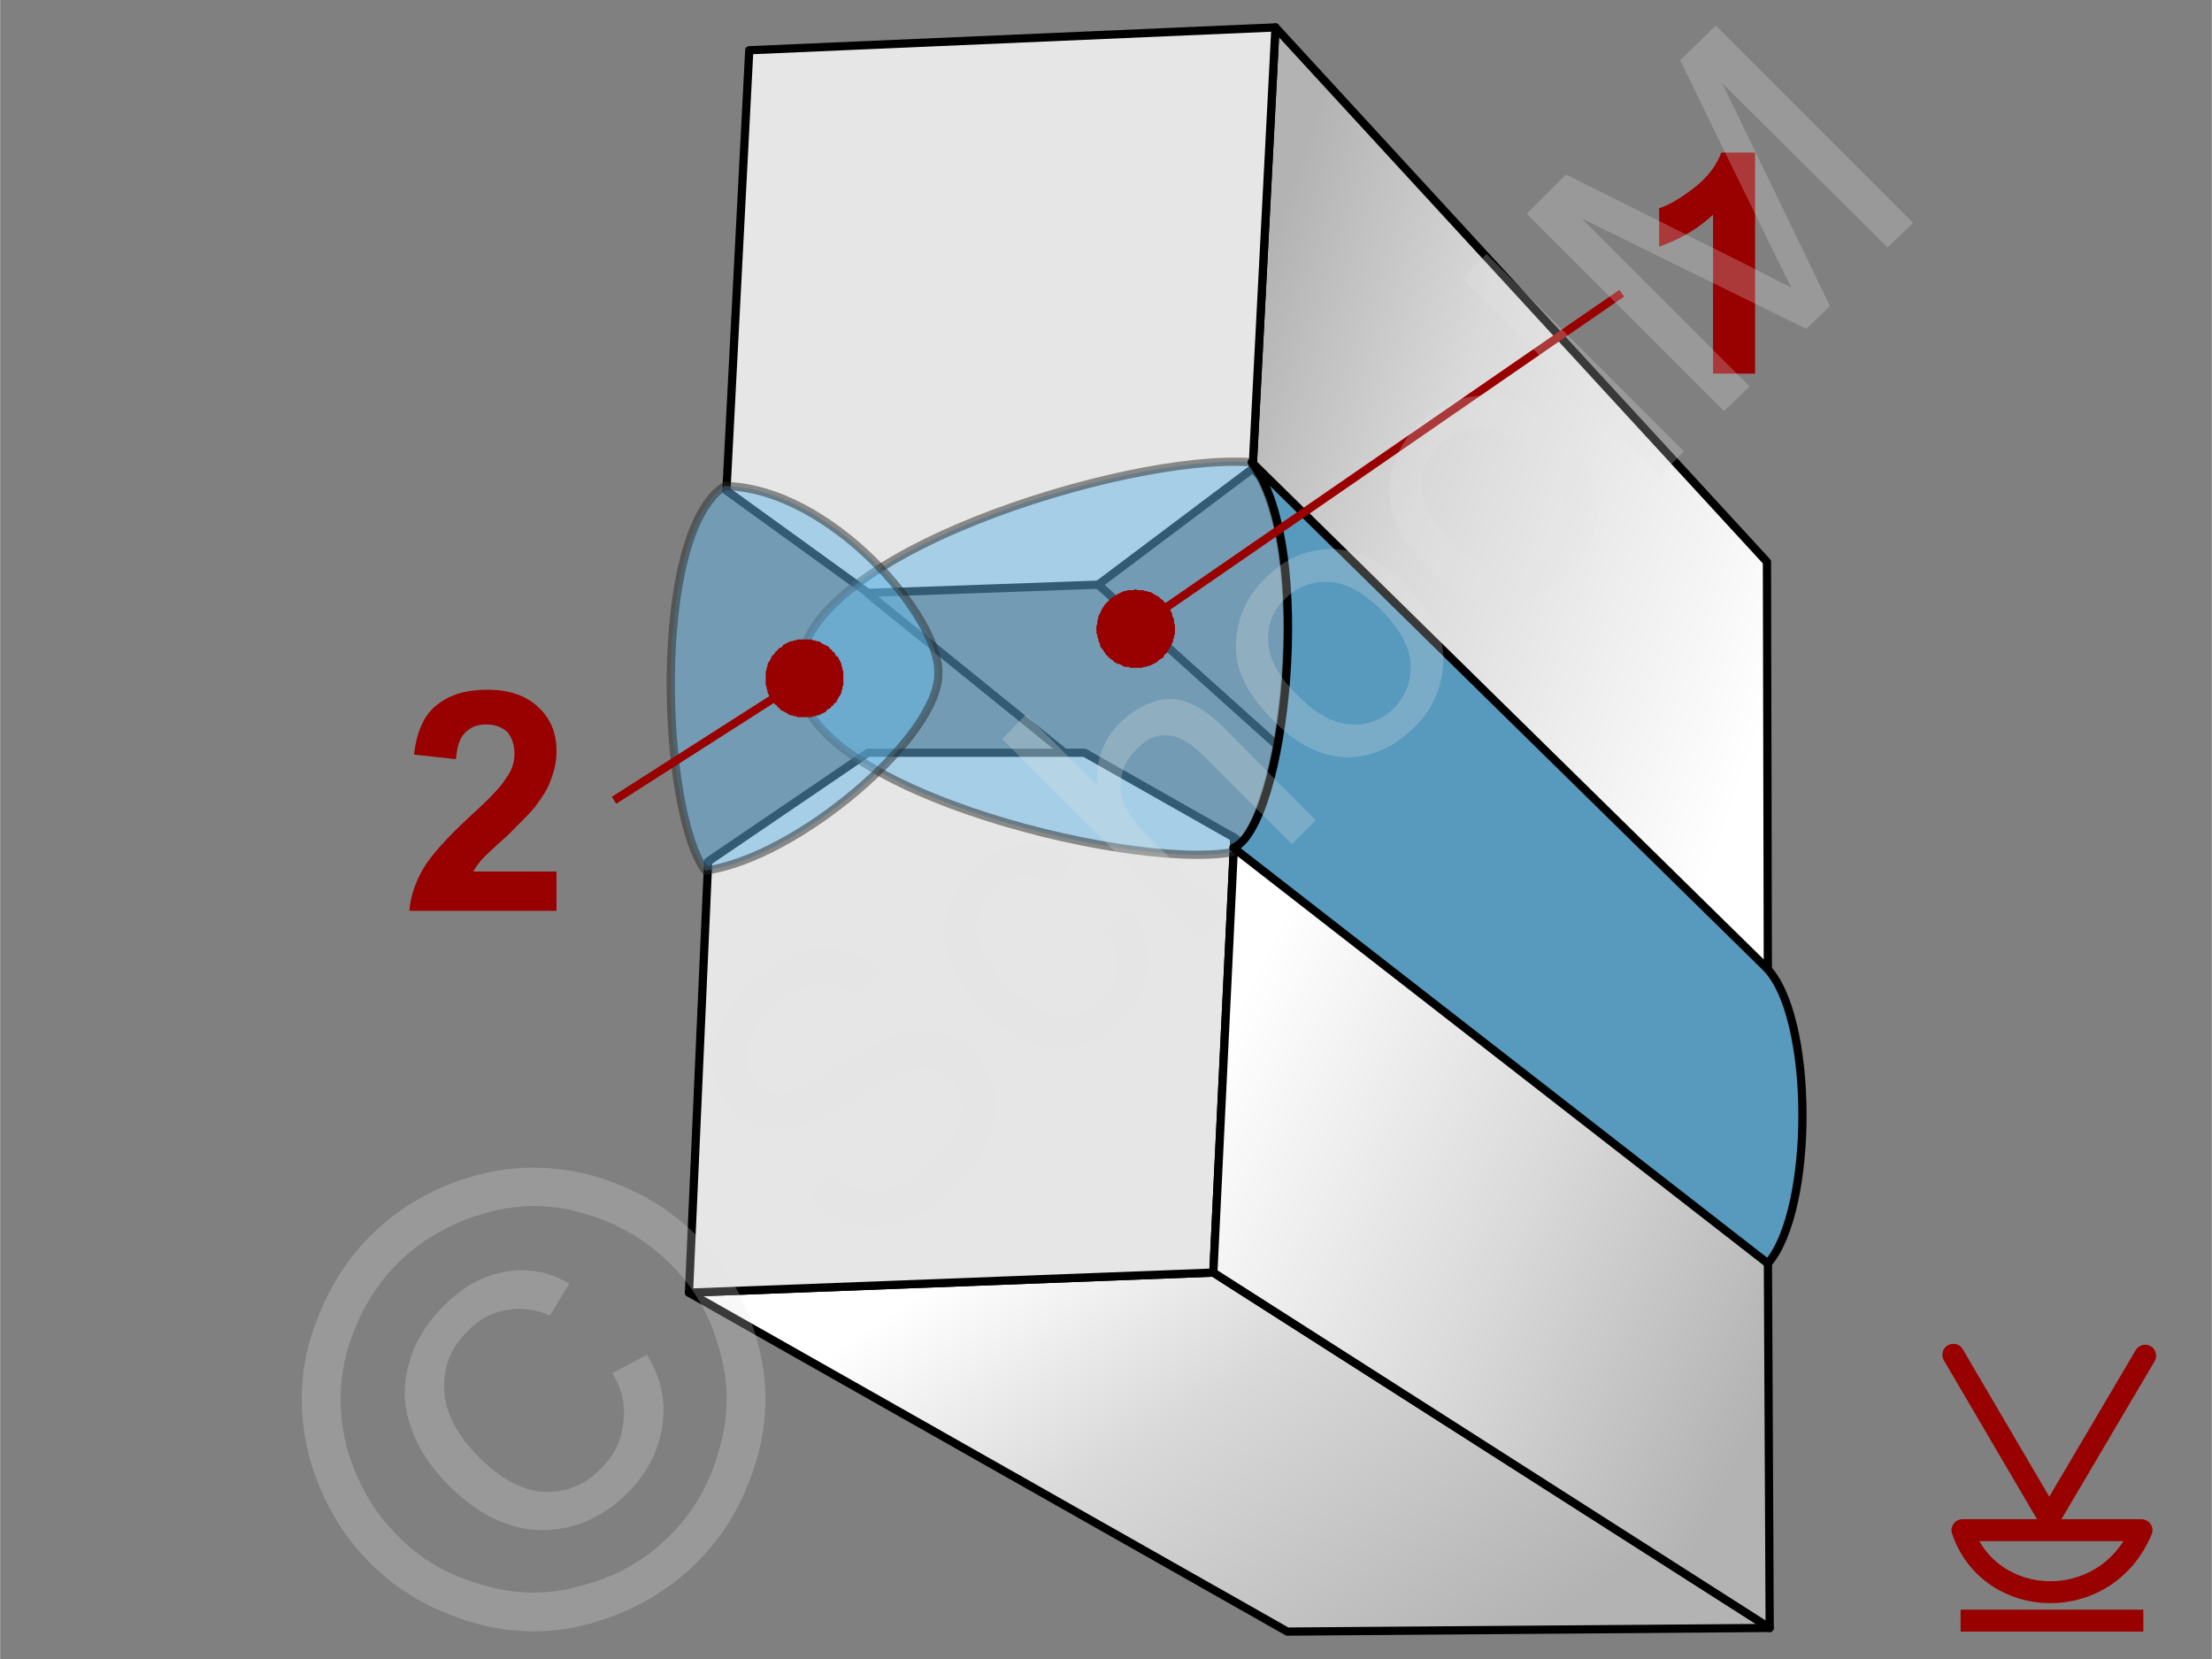 <svg xmlns="http://www.w3.org/2000/svg" width="240px" height="180px" style="shape-rendering:geometricPrecision;text-rendering:geometricPrecision;image-rendering:optimizeQuality;fill-rule:evenodd;clip-rule:evenodd" viewBox="0 0 24.21 18.16" xmlns:xlink="http://www.w3.org/1999/xlink"><rect x="0" y="0" width="24.21" height="18.16" fill="#808080" stroke="none"/><defs><linearGradient id="id0" gradientUnits="userSpaceOnUse" x1="13.08" y1="11.98" x2="19.48" y2="15.06"><stop offset="0" style="stop-opacity:1;stop-color:white"/><stop offset="0.541" style="stop-opacity:1;stop-color:#d9d9d9"/><stop offset="1" style="stop-opacity:1;stop-color:#b3b3b3"/></linearGradient><linearGradient id="id1" gradientUnits="userSpaceOnUse" x1="19.75" y1="6.68" x2="13.28" y2="4.41"><stop offset="0" style="stop-opacity:1;stop-color:white"/><stop offset="0.639" style="stop-opacity:1;stop-color:#d9d9d9"/><stop offset="1" style="stop-opacity:1;stop-color:#b3b3b3"/></linearGradient><linearGradient id="id2" gradientUnits="userSpaceOnUse" x1="11.58" y1="13.15" x2="15.33" y2="18.81"><stop offset="0" style="stop-opacity:1;stop-color:white"/><stop offset="0.4" style="stop-opacity:1;stop-color:#d9d9d9"/><stop offset="1" style="stop-opacity:1;stop-color:#b3b3b3"/></linearGradient></defs><g id="Ebene_x0020_1"><g id="_940318600"><g><g><g><polygon points="7.54,14.15 13.28,13.93 19.37,17.82 14.09,17.86" style="fill:url(#id2);fill-rule:nonzero;stroke:#000;stroke-width:.09;stroke-linecap:round;stroke-linejoin:round;stroke-miterlimit:22.926"/><polygon points="9.5,8.24 7.75,9.43 7.54,14.15 13.28,13.93 13.51,9.17 11.87,8.24" style="fill:#e6e6e6;stroke:#000;stroke-width:.09;stroke-linecap:round;stroke-linejoin:round;stroke-miterlimit:22.926"/><polygon points="13.28,13.93 13.51,9.17 19.35,13.72 19.37,17.82" style="fill:url(#id0);stroke:#000;stroke-width:.09;stroke-linecap:round;stroke-linejoin:round;stroke-miterlimit:22.926"/></g><g><polygon points="19.34,6.15 19.35,10.75 13.71,5.13 13.96,0.3" style="fill:url(#id1);stroke:#000;stroke-width:.09;stroke-linecap:round;stroke-linejoin:round;stroke-miterlimit:22.926"/><polygon points="9.5,6.49 7.95,5.37 8.2,0.55 13.96,0.3 13.71,5.13 12.02,6.4" style="fill:#e6e6e6;stroke:#000;stroke-width:.09;stroke-linecap:round;stroke-linejoin:round;stroke-miterlimit:22.926"/><polyline points="12.02,6.4 17.73,11.53 19.35,10.75" style="fill:none;stroke:#000;stroke-width:.09;stroke-miterlimit:22.926"/><line x1="16.59" y1="11.54" x2="17.72" y2="11.53" style="fill:none;stroke:#000;stroke-width:.09;stroke-miterlimit:22.926"/><line x1="9.49" y1="6.49" x2="11.64" y2="8.23" style="fill:none;stroke:#000;stroke-width:.09;stroke-miterlimit:22.926"/></g><g><path d="M13.48 9.33c0.58,-0.33 0.92,-3.33 0.21,-4.27 -1.37,-0.1 -5.03,1.04 -4.93,2.31 -0.18,1.21 3.55,2.16 4.72,1.96z" style="fill:#66b8e8;fill-opacity:.502;stroke:#2b2a29;stroke-width:.09;stroke-linejoin:round;stroke-miterlimit:22.926;stroke-opacity:.502"/><path d="M13.5 9.28c0.56,-0.23 0.91,-3.3 0.2,-4.22l5.62 5.52c0.54,0.52 0.54,2.66 0.03,3.25l-5.85 -4.55z" style="fill:#579abe;stroke:#000;stroke-width:.09;stroke-linecap:round;stroke-linejoin:round;stroke-miterlimit:22.926"/><path d="M7.72 9.53c-0.48,-0.63 -0.6,-3.68 0.21,-4.21 1.15,0.02 2.36,1.43 2.34,2.05 0.01,0.69 -1.54,2.02 -2.55,2.16z" style="fill:#66b8e8;fill-opacity:.502;stroke:#2b2a29;stroke-width:.09;stroke-linejoin:round;stroke-miterlimit:22.926;stroke-opacity:.502"/></g></g><path d="M19.21 4.09l-0.46 0 0 -1.74c-0.16,0.15 -0.36,0.27 -0.59,0.35l0 -0.42c0.12,-0.04 0.25,-0.12 0.39,-0.23 0.14,-0.11 0.24,-0.24 0.29,-0.38l0.37 0 0 2.42z" style="fill:#900;fill-rule:nonzero"/><path d="M6.09 9.54l0 0.43 -1.61 0c0.01,-0.16 0.07,-0.32 0.15,-0.46 0.09,-0.15 0.26,-0.34 0.52,-0.58 0.21,-0.19 0.34,-0.33 0.38,-0.4 0.07,-0.09 0.1,-0.18 0.1,-0.28 0,-0.1 -0.03,-0.18 -0.08,-0.24 -0.06,-0.05 -0.13,-0.08 -0.23,-0.08 -0.1,0 -0.17,0.03 -0.23,0.09 -0.06,0.06 -0.09,0.15 -0.1,0.29l-0.46 -0.05c0.03,-0.25 0.11,-0.44 0.26,-0.55 0.14,-0.11 0.32,-0.16 0.54,-0.16 0.24,0 0.42,0.06 0.56,0.19 0.14,0.13 0.2,0.29 0.2,0.48 0,0.11 -0.02,0.21 -0.06,0.31 -0.03,0.1 -0.1,0.2 -0.18,0.31 -0.06,0.07 -0.16,0.17 -0.3,0.31 -0.15,0.13 -0.24,0.22 -0.28,0.26 -0.04,0.05 -0.07,0.09 -0.09,0.13l0.91 0z" style="fill:#900;fill-rule:nonzero"/><g><line x1="17.75" y1="3.21" x2="12.43" y2="6.88" style="fill:none;fill-rule:nonzero;stroke:#900;stroke-width:.09;stroke-miterlimit:22.926"/><polygon id="1" points="12.67,7.24 12.67,7.24 12.66,7.25 12.64,7.26 12.62,7.27 12.6,7.28 12.58,7.29 12.56,7.29 12.54,7.3 12.52,7.3 12.5,7.31 12.48,7.31 12.46,7.31 12.44,7.31 12.42,7.31 12.39,7.31 12.37,7.31 12.35,7.3 12.33,7.3 12.31,7.3 12.29,7.29 12.27,7.28 12.26,7.27 12.24,7.27 12.22,7.26 12.2,7.25 12.18,7.23 12.17,7.22 12.15,7.21 12.13,7.19 12.12,7.18 12.1,7.16 12.09,7.14 12.08,7.13 12.08,7.13 12.07,7.11 12.05,7.09 12.04,7.07 12.04,7.05 12.03,7.03 12.02,7.01 12.02,6.99 12.01,6.97 12.01,6.95 12,6.93 12,6.91 12,6.89 12,6.87 12,6.85 12.01,6.83 12.01,6.81 12.01,6.79 12.02,6.77 12.02,6.75 12.03,6.73 12.04,6.71 12.05,6.69 12.06,6.67 12.07,6.65 12.08,6.64 12.09,6.62 12.11,6.6 12.12,6.59 12.14,6.57 12.15,6.56 12.17,6.54 12.19,6.53 12.19,6.53 12.21,6.52 12.22,6.51 12.24,6.5 12.26,6.49 12.28,6.48 12.3,6.47 12.32,6.47 12.34,6.46 12.36,6.46 12.38,6.46 12.4,6.46 12.43,6.45 12.45,6.46 12.47,6.46 12.49,6.46 12.51,6.46 12.53,6.47 12.55,6.47 12.57,6.48 12.59,6.48 12.61,6.49 12.62,6.5 12.64,6.51 12.66,6.52 12.68,6.53 12.7,6.55 12.71,6.56 12.73,6.57 12.74,6.59 12.76,6.6 12.77,6.62 12.78,6.64 12.78,6.64 12.8,6.66 12.81,6.68 12.82,6.7 12.83,6.72 12.83,6.74 12.84,6.76 12.85,6.78 12.85,6.8 12.85,6.82 12.86,6.84 12.86,6.86 12.86,6.88 12.86,6.9 12.86,6.92 12.86,6.94 12.85,6.96 12.85,6.98 12.84,7 12.84,7.02 12.83,7.04 12.82,7.06 12.81,7.08 12.8,7.1 12.79,7.11 12.78,7.13 12.77,7.15 12.75,7.16 12.74,7.18 12.73,7.2 12.71,7.21 12.69,7.22" style="fill:#900"/></g><g><line x1="6.72" y1="8.76" x2="8.8" y2="7.43" style="fill:none;fill-rule:nonzero;stroke:#900;stroke-width:.09;stroke-miterlimit:22.926"/><polygon id="1" points="8.57,7.06 8.57,7.06 8.59,7.05 8.61,7.04 8.63,7.03 8.65,7.02 8.67,7.02 8.69,7.01 8.71,7.01 8.73,7 8.75,7 8.77,7 8.79,7 8.82,7 8.84,7 8.86,7 8.88,7 8.9,7.01 8.92,7.01 8.94,7.02 8.96,7.02 8.98,7.03 8.99,7.04 9.01,7.05 9.03,7.06 9.05,7.07 9.07,7.08 9.08,7.1 9.1,7.11 9.11,7.13 9.13,7.14 9.14,7.16 9.15,7.18 9.17,7.19 9.17,7.19 9.18,7.21 9.19,7.23 9.2,7.25 9.21,7.27 9.21,7.29 9.22,7.31 9.22,7.33 9.23,7.35 9.23,7.37 9.23,7.39 9.23,7.42 9.23,7.44 9.23,7.46 9.23,7.48 9.23,7.5 9.22,7.52 9.22,7.54 9.21,7.56 9.21,7.58 9.2,7.6 9.19,7.62 9.18,7.63 9.17,7.65 9.16,7.67 9.15,7.69 9.13,7.7 9.12,7.72 9.1,7.73 9.09,7.75 9.07,7.76 9.05,7.77 9.04,7.79 9.04,7.79 9.02,7.8 9,7.81 8.98,7.82 8.96,7.83 8.94,7.83 8.92,7.84 8.9,7.84 8.88,7.85 8.86,7.85 8.84,7.85 8.82,7.85 8.79,7.85 8.77,7.85 8.75,7.85 8.73,7.85 8.71,7.84 8.69,7.84 8.67,7.83 8.65,7.83 8.63,7.82 8.62,7.81 8.6,7.8 8.58,7.79 8.56,7.78 8.54,7.77 8.53,7.75 8.51,7.74 8.5,7.72 8.48,7.71 8.47,7.69 8.46,7.67 8.44,7.66 8.44,7.66 8.43,7.64 8.42,7.62 8.41,7.6 8.4,7.58 8.4,7.56 8.39,7.54 8.39,7.52 8.38,7.5 8.38,7.48 8.38,7.46 8.38,7.44 8.38,7.41 8.38,7.39 8.38,7.37 8.38,7.35 8.39,7.33 8.39,7.31 8.4,7.29 8.4,7.27 8.41,7.25 8.42,7.24 8.43,7.22 8.44,7.2 8.45,7.18 8.46,7.17 8.48,7.15 8.49,7.13 8.51,7.12 8.52,7.1 8.54,7.09 8.56,7.08" style="fill:#900"/></g></g><g><g id="_940324408"><line x1="21.46" y1="17.74" x2="23.46" y2="17.74" style="fill:none;stroke:#900;stroke-width:.24;stroke-miterlimit:22.926"/><path d="M23.44 16.75l-1.96 0c0.3,0.88 1.57,0.93 1.96,0z" style="fill:none;stroke:#900;stroke-width:.24;stroke-linecap:square;stroke-linejoin:round;stroke-miterlimit:22.926"/><polyline points="21.38,14.83 22.43,16.62 23.48,14.84" style="fill:none;stroke:#900;stroke-width:.24;stroke-linecap:round;stroke-linejoin:bevel;stroke-miterlimit:22.926"/></g><g id="_940317856"><polygon points="0,0 24.21,0 24.21,18.16 0,18.16" style="fill:none"/><g><path d="M8.85 13.14l0.24 -0.29c0.12,0.1 0.24,0.16 0.36,0.18 0.11,0.02 0.24,0 0.38,-0.05 0.15,-0.06 0.28,-0.15 0.4,-0.27 0.11,-0.11 0.19,-0.22 0.24,-0.34 0.05,-0.11 0.07,-0.22 0.05,-0.32 -0.01,-0.09 -0.05,-0.18 -0.12,-0.24 -0.07,-0.07 -0.15,-0.11 -0.24,-0.12 -0.09,-0.01 -0.19,0.01 -0.32,0.07 -0.08,0.03 -0.24,0.12 -0.49,0.28 -0.25,0.15 -0.43,0.24 -0.55,0.28 -0.16,0.05 -0.3,0.06 -0.43,0.03 -0.14,-0.03 -0.25,-0.1 -0.35,-0.2 -0.11,-0.11 -0.18,-0.24 -0.21,-0.4 -0.04,-0.15 -0.02,-0.31 0.05,-0.48 0.07,-0.17 0.18,-0.33 0.33,-0.47 0.16,-0.16 0.32,-0.28 0.5,-0.35 0.17,-0.07 0.34,-0.09 0.51,-0.06 0.16,0.04 0.31,0.12 0.44,0.24l-0.25 0.29c-0.15,-0.12 -0.3,-0.17 -0.46,-0.15 -0.15,0.01 -0.31,0.1 -0.48,0.27 -0.17,0.17 -0.27,0.33 -0.28,0.47 -0.02,0.14 0.02,0.26 0.11,0.35 0.07,0.08 0.17,0.11 0.27,0.11 0.11,-0.01 0.3,-0.1 0.59,-0.28 0.28,-0.18 0.49,-0.29 0.62,-0.34 0.18,-0.07 0.35,-0.09 0.49,-0.06 0.15,0.03 0.28,0.1 0.4,0.22 0.12,0.11 0.19,0.25 0.23,0.42 0.03,0.17 0.02,0.34 -0.05,0.52 -0.07,0.18 -0.18,0.35 -0.33,0.5 -0.2,0.2 -0.39,0.33 -0.58,0.41 -0.19,0.07 -0.38,0.09 -0.57,0.05 -0.19,-0.04 -0.36,-0.13 -0.5,-0.27zm3.22 -2.98l0.29 -0.22c0.15,0.2 0.22,0.42 0.21,0.64 -0.02,0.21 -0.12,0.41 -0.29,0.58 -0.21,0.21 -0.45,0.32 -0.72,0.31 -0.27,-0.01 -0.54,-0.15 -0.8,-0.41 -0.17,-0.17 -0.29,-0.34 -0.36,-0.53 -0.07,-0.18 -0.08,-0.36 -0.03,-0.54 0.05,-0.17 0.15,-0.33 0.28,-0.47 0.17,-0.17 0.35,-0.26 0.55,-0.28 0.19,-0.03 0.38,0.03 0.57,0.15l-0.21 0.3c-0.13,-0.08 -0.26,-0.12 -0.37,-0.11 -0.12,0.01 -0.22,0.06 -0.31,0.15 -0.13,0.13 -0.19,0.29 -0.18,0.47 0.01,0.18 0.12,0.37 0.33,0.58 0.21,0.21 0.4,0.32 0.57,0.34 0.18,0.01 0.33,-0.05 0.46,-0.17 0.11,-0.11 0.16,-0.23 0.17,-0.36 0.01,-0.14 -0.05,-0.28 -0.16,-0.43zm1.06 0.09l-2.16 -2.16 0.26 -0.27 0.78 0.78c-0.02,-0.27 0.06,-0.5 0.25,-0.69 0.12,-0.11 0.24,-0.19 0.37,-0.23 0.13,-0.04 0.26,-0.04 0.37,0.01 0.12,0.04 0.26,0.14 0.41,0.29l0.99 1 -0.26 0.26 -0.99 -0.99c-0.14,-0.13 -0.26,-0.2 -0.38,-0.2 -0.12,-0.01 -0.23,0.04 -0.33,0.15 -0.08,0.08 -0.14,0.17 -0.16,0.28 -0.03,0.11 -0.03,0.21 0.02,0.31 0.04,0.1 0.12,0.21 0.24,0.34l0.86 0.85 -0.27 0.27zm0.8 -2.37c-0.29,-0.29 -0.43,-0.58 -0.4,-0.88 0.02,-0.25 0.12,-0.48 0.32,-0.67 0.21,-0.22 0.46,-0.32 0.74,-0.32 0.27,0.01 0.54,0.13 0.78,0.38 0.21,0.2 0.33,0.39 0.39,0.57 0.05,0.17 0.05,0.35 0,0.53 -0.05,0.18 -0.14,0.34 -0.28,0.47 -0.22,0.22 -0.47,0.33 -0.74,0.33 -0.28,-0.01 -0.55,-0.14 -0.81,-0.41zm0.27 -0.27c0.2,0.2 0.39,0.31 0.58,0.32 0.19,0.01 0.35,-0.05 0.48,-0.18 0.13,-0.14 0.19,-0.3 0.18,-0.48 -0.01,-0.19 -0.12,-0.39 -0.32,-0.59 -0.2,-0.2 -0.39,-0.3 -0.57,-0.31 -0.19,-0.01 -0.35,0.05 -0.48,0.18 -0.14,0.13 -0.2,0.29 -0.19,0.48 0.01,0.19 0.12,0.38 0.32,0.58zm1.41 -1.41c-0.29,-0.29 -0.42,-0.58 -0.4,-0.88 0.02,-0.26 0.12,-0.48 0.32,-0.67 0.21,-0.22 0.46,-0.32 0.74,-0.32 0.28,0 0.54,0.13 0.79,0.38 0.2,0.2 0.33,0.39 0.38,0.56 0.06,0.18 0.06,0.36 0,0.54 -0.05,0.18 -0.14,0.34 -0.28,0.47 -0.22,0.22 -0.47,0.33 -0.74,0.32 -0.28,0 -0.55,-0.14 -0.81,-0.4zm0.27 -0.27c0.2,0.2 0.4,0.31 0.58,0.32 0.19,0.01 0.35,-0.05 0.48,-0.19 0.14,-0.13 0.2,-0.29 0.18,-0.48 -0.01,-0.18 -0.12,-0.38 -0.32,-0.58 -0.19,-0.2 -0.39,-0.3 -0.57,-0.31 -0.19,-0.01 -0.35,0.05 -0.48,0.18 -0.13,0.13 -0.2,0.29 -0.19,0.48 0.02,0.19 0.12,0.38 0.32,0.58zm2.29 -0.72l-2.16 -2.16 0.26 -0.27 2.16 2.16 -0.26 0.27zm0.7 -0.71l-2.16 -2.16 0.43 -0.43 2.04 1.02c0.19,0.1 0.33,0.17 0.43,0.22 -0.06,-0.11 -0.13,-0.26 -0.23,-0.46l-0.99 -2.03 0.39 -0.38 2.16 2.16 -0.28 0.27 -1.81 -1.8 1.18 2.44 -0.26 0.25 -2.46 -1.21 1.84 1.84 -0.28 0.27z" style="fill:#e6e6e6;fill-rule:nonzero;fill-opacity:.251"/><path d="M4.05 13.53c0.3,-0.3 0.67,-0.52 1.11,-0.65 0.44,-0.13 0.89,-0.13 1.33,-0.01 0.45,0.13 0.83,0.35 1.14,0.66 0.31,0.31 0.52,0.68 0.65,1.12 0.13,0.45 0.13,0.89 0,1.33 -0.13,0.44 -0.34,0.81 -0.65,1.12 -0.31,0.31 -0.69,0.53 -1.13,0.66 -0.44,0.13 -0.88,0.13 -1.33,0 -0.44,-0.13 -0.81,-0.34 -1.12,-0.65 -0.31,-0.31 -0.53,-0.69 -0.66,-1.14 -0.12,-0.45 -0.12,-0.89 0.01,-1.33 0.14,-0.44 0.35,-0.81 0.65,-1.11zm0.3 0.3c-0.25,0.25 -0.43,0.56 -0.54,0.92 -0.11,0.37 -0.11,0.74 -0.01,1.11 0.11,0.38 0.29,0.69 0.55,0.95 0.25,0.26 0.57,0.44 0.93,0.54 0.37,0.11 0.74,0.11 1.11,0 0.37,-0.1 0.68,-0.28 0.94,-0.54 0.26,-0.26 0.44,-0.57 0.54,-0.94 0.11,-0.37 0.11,-0.74 0,-1.11 -0.1,-0.36 -0.28,-0.68 -0.54,-0.93 -0.26,-0.26 -0.57,-0.44 -0.95,-0.55 -0.37,-0.11 -0.74,-0.1 -1.11,0.01 -0.36,0.11 -0.67,0.29 -0.92,0.54zm2.35 1.2l0.38 -0.2c0.15,0.24 0.21,0.5 0.17,0.77 -0.04,0.27 -0.16,0.52 -0.38,0.74 -0.28,0.28 -0.6,0.41 -0.95,0.41 -0.36,-0.01 -0.69,-0.17 -1.01,-0.49 -0.21,-0.21 -0.35,-0.43 -0.42,-0.66 -0.08,-0.23 -0.08,-0.46 -0.01,-0.69 0.06,-0.22 0.19,-0.43 0.38,-0.62 0.21,-0.21 0.43,-0.33 0.68,-0.37 0.24,-0.04 0.47,0 0.69,0.13l-0.21 0.35c-0.16,-0.07 -0.32,-0.09 -0.48,-0.06 -0.16,0.03 -0.3,0.1 -0.42,0.23 -0.19,0.18 -0.27,0.4 -0.26,0.64 0.01,0.25 0.14,0.5 0.38,0.74 0.24,0.24 0.48,0.37 0.71,0.38 0.24,0.01 0.45,-0.07 0.62,-0.25 0.15,-0.14 0.23,-0.31 0.25,-0.5 0.03,-0.19 -0.01,-0.37 -0.12,-0.55z" style="fill:#e6e6e6;fill-rule:nonzero;fill-opacity:.251"/></g></g></g></g></g></svg>